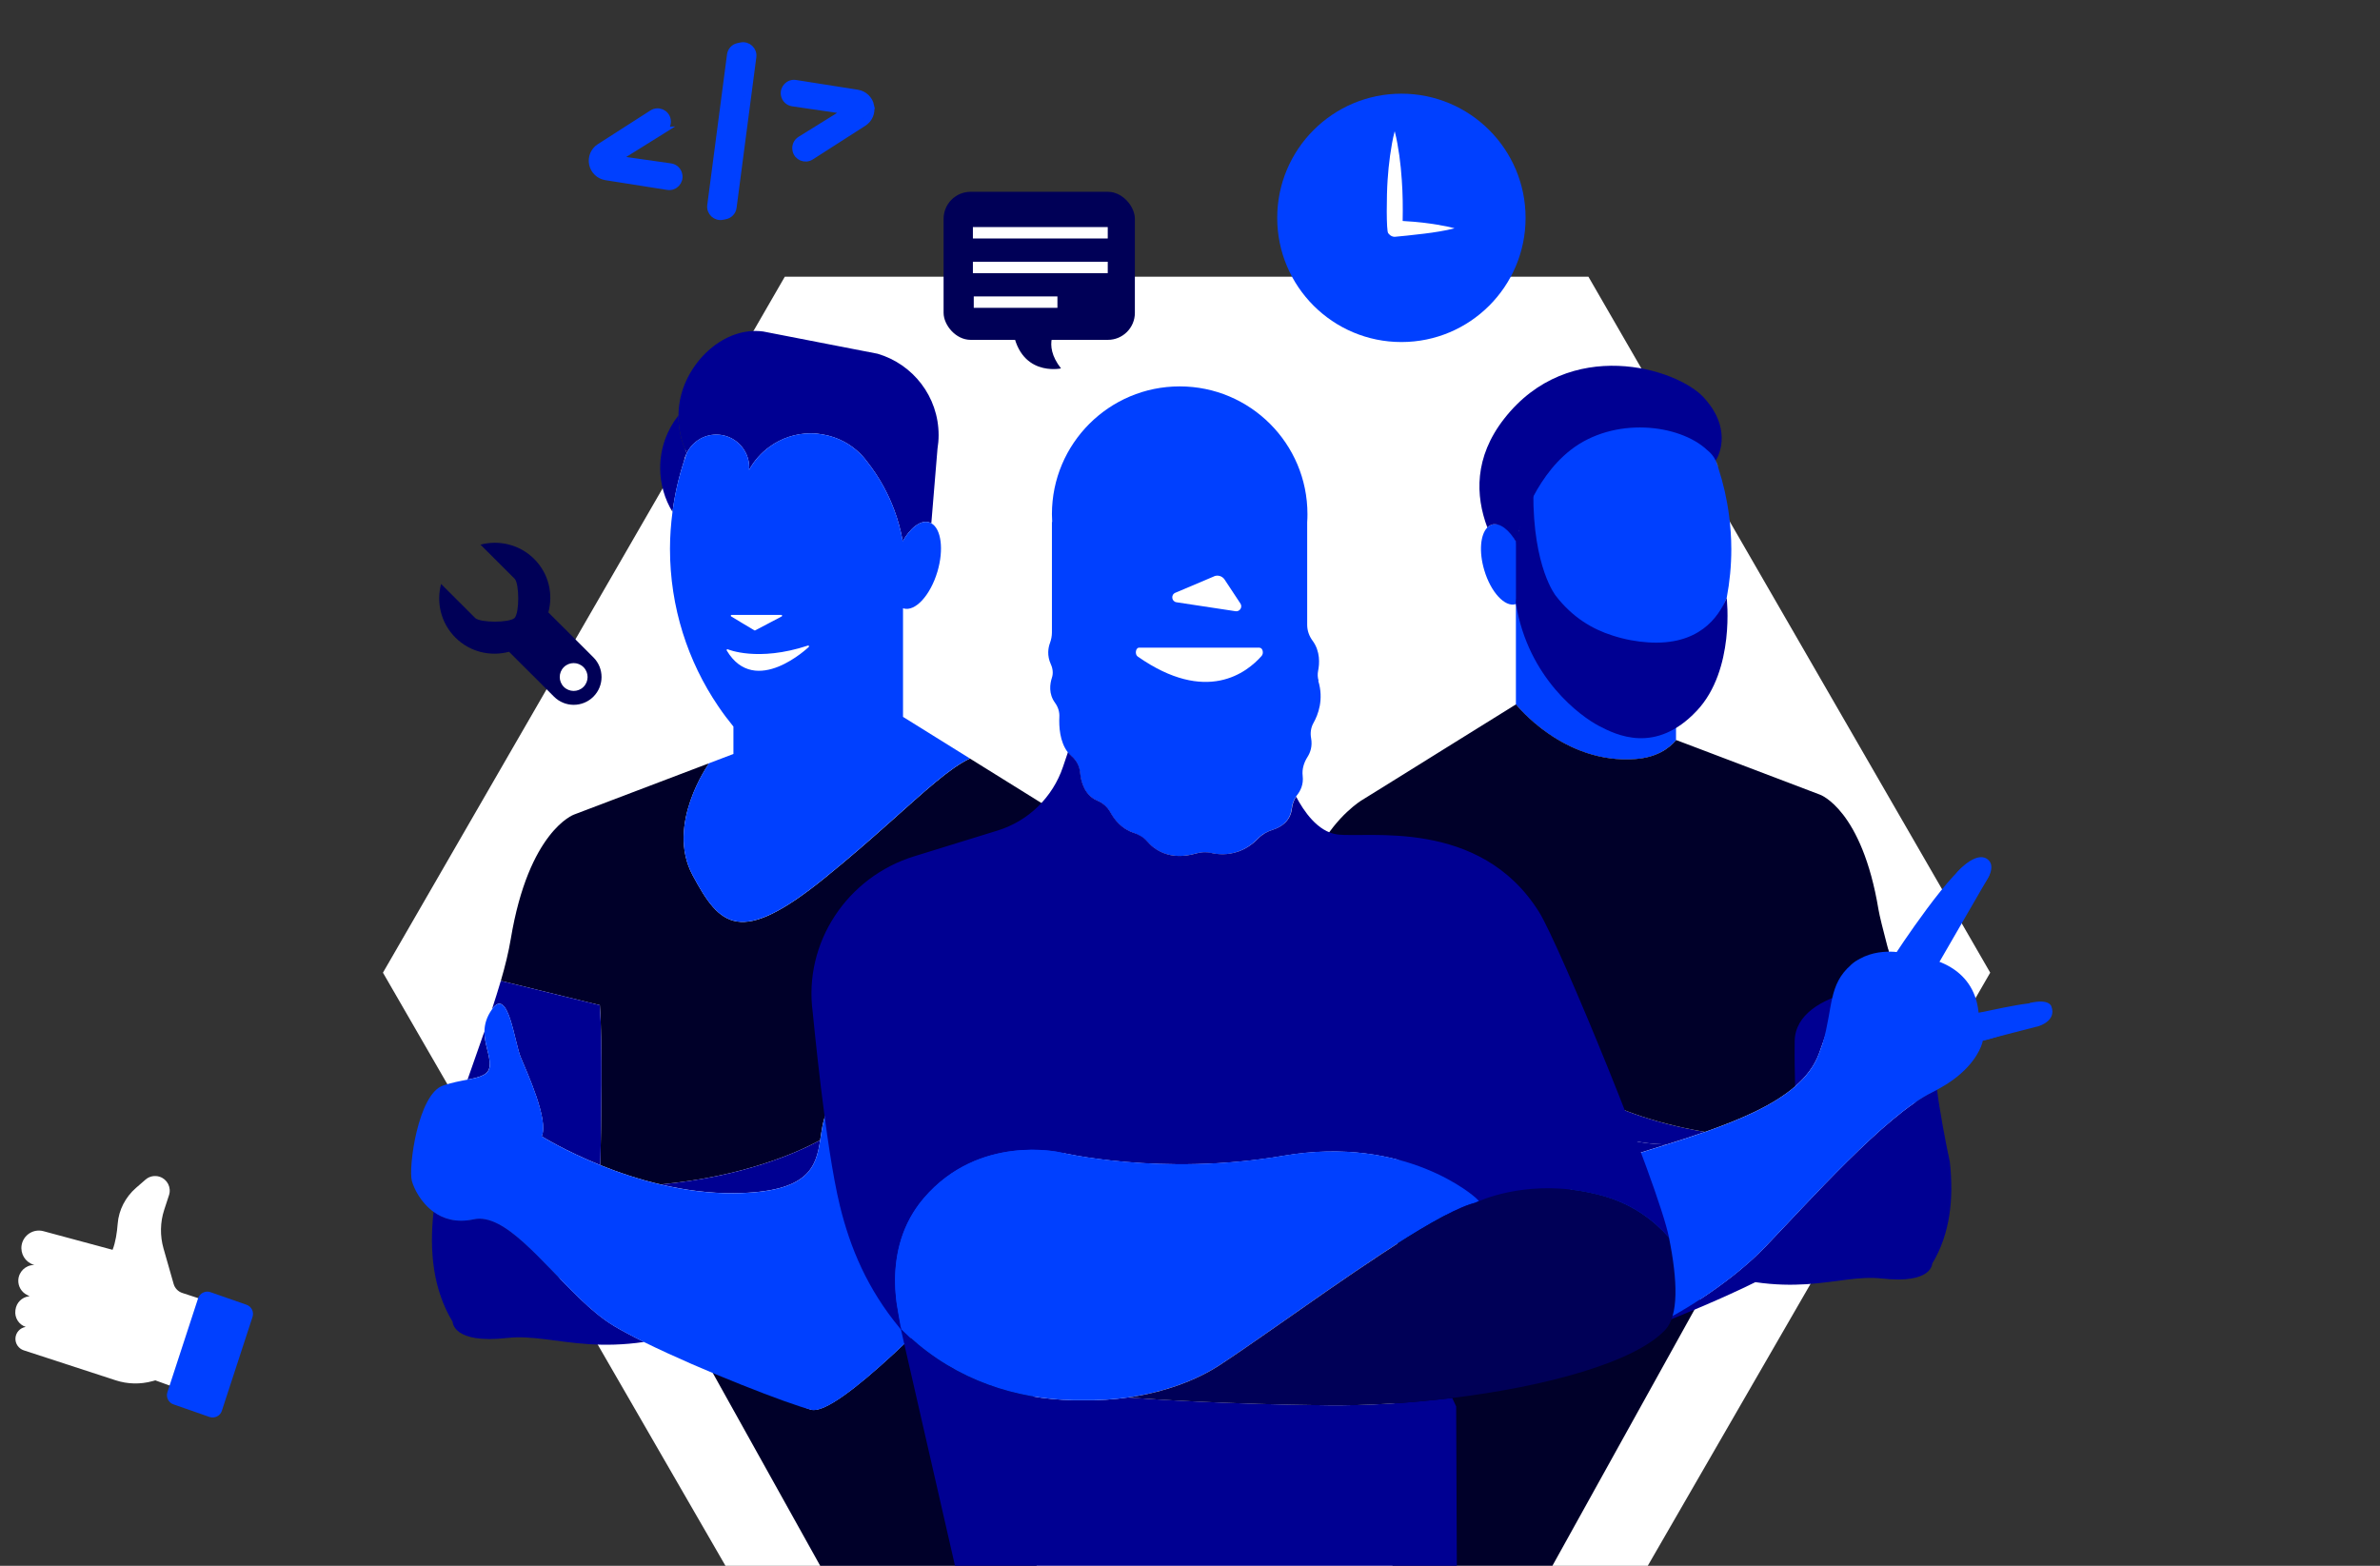 <?xml version="1.0" encoding="UTF-8"?>
<svg id="Calque_1_-_copie_3" data-name="Calque 1 - copie 3" xmlns="http://www.w3.org/2000/svg" viewBox="0 0 358.97 236.17">
  <rect x="0" y="0" width="358.97" height="236.17" fill="#333333" stroke="none"/>
  <defs>
    <style>
      .cls-1 {
        stroke: #fff;
        stroke-linecap: round;
        stroke-linejoin: round;
        stroke-width: .25px;
      }

      .cls-1, .cls-2 {
        fill: #fff;
      }

      .cls-3 {
        stroke: #0040ff;
        stroke-miterlimit: 10;
      }

      .cls-3, .cls-4 {
        fill: #0040ff;
      }

      .cls-5 {
        fill-rule: evenodd;
      }

      .cls-5, .cls-6, .cls-7, .cls-2, .cls-4, .cls-8, .cls-9, .cls-10 {
        stroke-width: 0px;
      }

      .cls-5, .cls-10 {
        fill: #000057;
      }

      .cls-6 {
        fill: #d66400;
      }

      .cls-7 {
        fill: #d8d8d8;
      }

      .cls-8 {
        fill: #000092;
      }

      .cls-9 {
        fill: #000029;
      }
    </style>
  </defs>
  <polygon class="cls-2" points="239.58 41.74 118.37 41.74 57.76 146.71 109.42 236.17 248.53 236.17 300.18 146.71 239.58 41.74"/>
  <g>
    <g>
      <g>
        <path class="cls-9" d="m161.39,123.8l-2.53-1.57-12.57-7.82c-3.05,1.43-6.8,4.92-12.17,9.7-2.76,2.46-5.94,5.25-9.68,8.28-12.88,10.45-15.86,7.28-19.97-.37-4.11-7.65,2.43-16.8,2.43-16.8l-.13-.03-20.21,7.68s-6.81,2.43-9.52,18.75c-.33,1.98-.85,4.1-1.5,6.32l14.93,3.67c.42,5.71.21,18.17.08,24.13,2.63,1.06,5.72,2.12,9.08,2.91,12.39-1.18,20.44-4.71,24.07-6.67.22-1.4.39-2.83.92-4.13,2.05-5.04,6.34-13.44,10.45-16.8,0,0,24.43,0,32.52,8.93.68-1.5,1.07-2.39,1.07-2.39,8.77-24.07-7.28-33.78-7.28-33.78Z"/>
        <path class="cls-7" d="m130.39,69.14c.11.14.22.28.33.42-.11-.14-.21-.28-.33-.42Z"/>
        <path class="cls-8" d="m103.58,68.37s0-.03.01-.04c-.81-1.68-1.26-3.56-1.26-5.55,0-.04,0-.09,0-.13-1.72,2.18-2.76,4.93-2.76,7.92,0,2.43.68,4.71,1.86,6.64.35-2.64.93-5.2,1.74-7.67.08-.41.22-.8.4-1.17Z"/>
        <path class="cls-7" d="m103.18,69.55c.13-.39.26-.79.4-1.17-.18.37-.31.76-.4,1.17Z"/>
        <path class="cls-7" d="m103.59,68.33s0,.03-.01.04c0-.01.01-.02.02-.04,0,0,0,0,0,0Z"/>
        <path class="cls-8" d="m73.87,160.57c0-1.54-.82-3.16-.81-4.99-.82,2.36-1.69,4.79-2.54,7.25,1.97-.38,3.34-.71,3.34-2.26Z"/>
        <path class="cls-9" d="m155.35,182.22c-1.44,2.07-2.92,3.98-4.41,5.59-8.96,9.7-24.63,25.75-28.55,24.82-3.26-.78-9.07-6.42-17.76-10.71l19.08,34.25h32.64l-1-53.95Z"/>
        <g>
          <path class="cls-8" d="m123.71,171.98c-3.63,1.96-11.68,5.5-24.07,6.67,3.51.83,7.31,1.37,11.18,1.32,11.21-.14,12.26-3.97,12.89-8Z"/>
          <path class="cls-8" d="m78.53,159.45c.93,2.24,4.29,9.52,3.17,11.94,0,0,3.48,2.18,8.85,4.35.13-5.96.34-18.42-.08-24.13l-14.93-3.67c-.41,1.39-.86,2.82-1.34,4.29.02-.02.03-.04.04-.06,2.43-3.36,3.36,5.04,4.29,7.28Z"/>
          <path class="cls-8" d="m92.53,199.94c-1.69-1.01-3.39-2.46-5.07-4.07-5.77-5.51-11.39-12.99-16.02-11.98-2.59.57-4.58-.06-6.05-1.12-.66,6.05-.05,11.75,2.88,16.61,0,0,0,3.36,8.21,2.43,3.73-.42,7.42.61,12.32.93,2.43.16,5.16.13,8.33-.33-1.76-.87-3.34-1.71-4.6-2.46Z"/>
        </g>
        <path class="cls-4" d="m135.08,151.05c-4.11,3.36-8.4,11.76-10.45,16.8-.53,1.3-.7,2.73-.92,4.13-.63,4.03-1.68,7.86-12.89,8-3.87.05-7.67-.49-11.18-1.32-3.35-.79-6.44-1.85-9.08-2.91-5.37-2.16-8.85-4.35-8.85-4.35,1.12-2.43-2.24-9.7-3.17-11.94-.93-2.24-1.87-10.64-4.29-7.28-.02.02-.03.04-.04.06-.85,1.2-1.13,2.31-1.14,3.35-.02,1.83.81,3.45.81,4.99s-1.38,1.88-3.34,2.26c-1.11.21-2.4.44-3.75.91-3.73,1.31-5.22,12.32-4.67,14.37.32,1.16,1.35,3.28,3.28,4.67,1.47,1.06,3.46,1.68,6.05,1.12,4.62-1.01,10.25,6.47,16.01,11.98,1.69,1.61,3.38,3.06,5.07,4.07,1.26.76,2.84,1.59,4.6,2.46,8.69,4.29,22,9.45,25.26,10.23,3.92.93,19.59-15.12,28.55-24.82,1.49-1.61,2.97-3.53,4.41-5.59,5.41-7.78,10.2-17.74,12.25-22.24-8.09-8.93-32.52-8.93-32.52-8.93Z"/>
        <path class="cls-8" d="m132.37,53.36h0s-.03-.01-.03-.01l-17.23-3.35c-5.74-.78-11.23,4.3-12.49,10.04-.18.84-.28,1.71-.29,2.61,0,.04,0,.09,0,.13,0,1.99.45,3.87,1.26,5.55,0,0,0,0,0,0,.81-1.64,2.5-2.78,4.45-2.78,2.74,0,4.96,2.22,4.96,4.96,0,.13,0,.25-.02.37.77-1.4,1.84-2.6,3.13-3.52,1.74-1.25,3.87-2,6.18-2,.62,0,1.23.06,1.82.17,1.13.2,2.21.56,3.19,1.09,1.18.63,2.23,1.49,3.09,2.51.11.13.22.28.33.42.99,1.25,1.88,2.59,2.64,4.01.57,1.06,1.07,2.17,1.5,3.31.57,1.53,1.01,3.12,1.3,4.76,1.16-2.04,2.7-3.23,3.97-2.85.12.04.23.09.34.15l.93-11.24c.11-.67.17-1.36.17-2.06,0-5.81-3.88-10.71-9.19-12.27Z"/>
        <path class="cls-4" d="m136.2,108.13v-16.39s.05.02.08.03c1.76.52,4.04-1.96,5.11-5.55.99-3.34.57-6.46-.92-7.29-.11-.06-.22-.11-.34-.15-1.27-.38-2.81.81-3.97,2.85-.29-1.64-.73-3.23-1.3-4.76-.43-1.14-.93-2.24-1.5-3.31-.76-1.42-1.65-2.76-2.64-4.01-.11-.14-.22-.28-.33-.42-.86-1.02-1.91-1.87-3.09-2.51-.98-.53-2.06-.89-3.19-1.09-.59-.1-1.2-.17-1.82-.17-2.31,0-4.44.74-6.18,2-1.29.93-2.36,2.12-3.13,3.52,0-.12.02-.25.02-.37,0-2.74-2.22-4.96-4.96-4.96-1.96,0-3.64,1.13-4.45,2.78,0,.01-.01.02-.02.04-.14.39-.27.78-.4,1.17-.81,2.47-1.4,5.03-1.74,7.67-.24,1.82-.38,3.68-.38,5.57,0,8.81,2.69,16.99,7.29,23.76.71,1.05,1.48,2.07,2.28,3.05v4.13l-3.86,1.47.13.03s-6.53,9.14-2.43,16.79c4.11,7.65,7.09,10.82,19.97.37,3.74-3.03,6.92-5.83,9.68-8.28,5.37-4.78,9.13-8.27,12.17-9.7l-10.09-6.28Z"/>
      </g>
      <polygon class="cls-6" points="250.86 93.16 252.54 92.15 248.39 92.15 245.62 92.15 249.31 94.09 250.86 93.16"/>
      <polygon class="cls-6" points="245.62 92.15 249.31 94.09 250.86 93.16 252.54 92.15 248.39 92.15 245.62 92.15"/>
      <path class="cls-6" d="m234.02,70.21c.8-.94,1.84-1.6,2.86-2.32-1.09.59-2.06,1.38-2.86,2.32Z"/>
      <polygon class="cls-6" points="245.62 92.15 249.31 94.09 250.86 93.16 252.54 92.15 248.39 92.15 245.62 92.15"/>
      <path class="cls-6" d="m243.16,95.85c-2.99-1-6.06-2.81-8.49-5.96,2.5,3.25,5.53,5.03,8.49,5.96Z"/>
      <path class="cls-6" d="m234.67,89.89c-.18-.24-.36-.47-.52-.71h0c.17.24.34.47.52.71Z"/>
      <polygon class="cls-6" points="245.62 92.15 249.31 94.09 250.86 93.16 252.54 92.15 248.39 92.15 245.62 92.15"/>
      <path class="cls-6" d="m232.16,85.31c.04.12.08.24.12.36-.04-.12-.08-.24-.12-.36Z"/>
      <path class="cls-6" d="m232.44,86.07c.05.11.09.23.14.34-.05-.11-.09-.23-.14-.34Z"/>
      <path class="cls-6" d="m231.92,84.5c.03.13.07.26.11.38-.04-.12-.07-.25-.11-.38Z"/>
      <path class="cls-6" d="m233.12,87.53c.05.1.11.2.16.3-.06-.1-.11-.2-.16-.3Z"/>
      <path class="cls-6" d="m232.75,86.81c.05.11.1.22.15.32-.05-.11-.1-.22-.15-.32Z"/>
      <path class="cls-6" d="m231.31,80.76c.01.16.03.32.04.48-.01-.16-.03-.31-.04-.48Z"/>
      <path class="cls-6" d="m231.24,79.65c0,.17.02.34.03.5,0-.17-.02-.33-.03-.5Z"/>
      <path class="cls-6" d="m231.22,75.8c0,.16,0,.3,0,.45,0-.15,0-.3,0-.45Z"/>
      <path class="cls-6" d="m231.41,81.79c.02.15.04.3.06.45-.02-.15-.04-.3-.06-.45Z"/>
      <path class="cls-6" d="m231.71,83.65c.03.14.06.27.09.4-.03-.13-.06-.27-.09-.4Z"/>
      <path class="cls-6" d="m231.55,82.75c.02.14.05.29.07.43-.03-.14-.05-.28-.07-.43Z"/>
      <path class="cls-6" d="m231.21,78.46c0,.18,0,.35.01.52,0-.17-.01-.34-.01-.52Z"/>
      <path class="cls-6" d="m233.53,88.24c.05.09.11.18.16.27-.06-.09-.11-.18-.16-.27Z"/>
      <path class="cls-6" d="m231.2,77.69c0-.17,0-.34,0-.52,0,.18,0,.35,0,.52Z"/>
      <path class="cls-6" d="m234.15,89.18s0,0,0-.01c0,0,0,0,0,.01h0Z"/>
      <path class="cls-6" d="m231.35,81.23c.02.19.04.38.06.56-.02-.18-.04-.37-.06-.56Z"/>
      <path class="cls-6" d="m231.27,80.15c.01.21.02.41.04.61-.02-.2-.03-.4-.04-.61Z"/>
      <path class="cls-6" d="m231.2,77.69c0,.26,0,.52,0,.76,0-.25,0-.51,0-.76Z"/>
      <path class="cls-6" d="m231.22,78.97c0,.23.01.45.02.67,0-.22-.02-.45-.02-.67Z"/>
      <path class="cls-6" d="m231.47,82.24c.02.17.05.35.08.51-.03-.17-.05-.34-.08-.51Z"/>
      <path class="cls-6" d="m232.28,85.67c.05.14.1.27.16.41-.05-.13-.11-.27-.16-.41Z"/>
      <path class="cls-6" d="m233.7,88.51c.14.22.29.44.44.65-.15-.22-.3-.44-.44-.65Z"/>
      <path class="cls-6" d="m232.57,86.41c.06.13.12.26.18.39-.06-.13-.12-.26-.18-.39Z"/>
      <path class="cls-6" d="m232.91,87.13c.07.13.14.26.21.39-.07-.13-.14-.26-.21-.39Z"/>
      <path class="cls-6" d="m231.62,83.18c.03.16.06.32.09.48-.03-.16-.06-.31-.09-.48Z"/>
      <path class="cls-6" d="m233.28,87.83c.08.14.17.28.25.42-.09-.14-.17-.28-.25-.42Z"/>
      <path class="cls-6" d="m231.8,84.06c.04.15.07.3.11.45-.04-.15-.08-.29-.11-.45Z"/>
      <path class="cls-6" d="m232.02,84.88c.04.14.09.28.13.42-.05-.14-.09-.28-.13-.42Z"/>
      <path class="cls-6" d="m235.97,200.17c.71.68,1.46,1.19,2.25,1.56-.69-.42-1.44-.95-2.25-1.56Z"/>
      <path class="cls-6" d="m243.31,202.27c1.52-.31,3.46-1.03,5.59-2.03-2.2.85-4.15,1.56-5.59,2.03Z"/>
      <path class="cls-6" d="m241.42,202.84c.44-.11,1.09-.3,1.9-.57-.45.09-.86.15-1.23.17-1.29.07-2.61-.14-3.86-.71,1.39.85,2.49,1.27,3.19,1.11Z"/>
      <g>
        <path class="cls-7" d="m258.8,69.51c.13.36.25.72.37,1.08-.08-.38-.2-.74-.37-1.08Z"/>
        <path class="cls-7" d="m258.8,69.51s0-.03-.01-.04c0,0,0,0,0,0,0,.01.01.02.02.03Z"/>
        <polygon class="cls-7" points="258.79 69.47 258.79 69.47 258.79 69.47 258.79 69.47"/>
        <path class="cls-7" d="m257.5,67.9c.51.48.95,1.01,1.28,1.58-.3-.62-.75-1.15-1.28-1.58Z"/>
        <path class="cls-4" d="m228.91,86.68c-.07-2.82-.08-4.78-.08-4.78-1.43-2.59-2.64-3.12-3.81-2.77-.11.03-.21.08-.31.14-.14.08-.26.18-.37.29-1.06,1.05-1.3,3.66-.47,6.44.98,3.31,3.1,5.61,4.72,5.13.02,0,.05-.02.07-.03.04-.01.07-.03.11-.05.1.52.22,1.04.36,1.55-.31-1.74-.17-4.06-.21-5.92Z"/>
        <path class="cls-4" d="m260.78,77.68c-.32-2.44-.86-4.81-1.61-7.09-.12-.36-.24-.73-.37-1.08,0-.01-.01-.02-.02-.03-.34-.57-.13-2.01-.64-2.49-4.21-3.95-15.39-5.69-22.15-.89l-6.87,6.91.44,18.04c2.43,3.16,9.64,7.63,12.63,8.63,1.9.63,4.56,1.25,6.2,1.36,7.63.5,10.79-7.88,12.05-10.88.45-2.38.69-4.83.69-7.34,0-1.74-.13-3.46-.35-5.14Z"/>
        <path class="cls-4" d="m252.81,107.49l-.53-.15c-1.58,1.44-3.68,2.33-5.99,2.33-1.34,0-2.61-.31-3.75-.84v.03c-.44-.21-.86-.42-1.27-.65-.14-.08-.27-.16-.41-.24-.27-.16-.54-.31-.8-.48-.16-.1-.32-.21-.48-.32-.23-.15-.46-.3-.69-.46-.17-.12-.33-.25-.5-.37-.21-.15-.41-.31-.62-.47-.17-.14-.34-.28-.5-.42-.19-.16-.38-.32-.56-.48-.17-.15-.33-.3-.49-.46-.17-.16-.35-.33-.52-.5-.16-.16-.32-.33-.48-.49-.16-.17-.32-.34-.48-.51-.16-.18-.31-.35-.47-.53-.15-.17-.29-.35-.43-.52-.15-.19-.3-.38-.45-.57-.13-.18-.26-.35-.39-.53-.15-.2-.29-.4-.43-.61-.12-.18-.23-.36-.35-.54-.14-.22-.28-.43-.41-.65-.1-.18-.2-.36-.3-.53-.13-.23-.26-.46-.38-.7-.09-.17-.17-.34-.26-.52-.12-.25-.25-.5-.36-.76-.07-.15-.13-.31-.2-.46-.12-.28-.24-.56-.35-.85-.02-.06-.04-.12-.06-.18-.3-.8-.57-1.62-.79-2.45-.13-.51-.26-1.03-.36-1.55-.04.02-.07.03-.11.05v15.15s7.18,9.09,18.05,8.24c3.13-.25,4.99-1.54,6.1-2.86v-4.13Z"/>
        <path class="cls-8" d="m260.44,90.16c-1.26,3-4.25,7.24-11.88,6.73-1.64-.11-3.5-.42-5.4-1.05-2.96-.94-5.99-2.71-8.49-5.96,0,0-3.47-4.22-3.4-15.58.08-12.62-.99,2-1.38,3.06-.53,1.41-.93,2.88-1.2,4.4,0,0,.36,2.58.43,5.4.04,1.86-.47,2.9-.47,3.93,1.86,11.27,9.81,16.98,12.48,18.38s8.58,4.34,14.8-2.27c5.82-6.19,4.5-17.04,4.5-17.04Z"/>
        <path class="cls-8" d="m240.2,165.26c.57,3.63,1.51,7.08,11.16,7.37,1.99-.62,3.93-1.25,5.8-1.9-8.48-1.42-14.15-3.96-16.96-5.47Z"/>
        <path class="cls-8" d="m270.74,163.87c1.67-1.45,2.92-3.07,3.61-4.95,2.78-7.54,3.44-12.43,5.29-13.76,1.39-.99,4.11-1.09,5.39-1.08-.11-.35-.22-.7-.32-1.04l-8.93,2.19c-2.94.72-6.19,4.26-6.24,7.29-.06,3.84-2.38,11.34,1.21,11.34Z"/>
        <path class="cls-9" d="m247.1,195.6c-2.13,1.01-2.26,6.36-3.79,6.67-.8.27-1.45.46-1.9.57-.7.17-1.81-.26-3.19-1.11-.79-.36-1.54-.87-2.25-1.56-6.03-4.55-15.06-13.9-20.94-20.28-1.38-1.49-2.75-3.26-4.08-5.17l-.92,61.44h24.12s24.1-43.45,24.1-43.45c-4.73,2.34-6.22.98-11.15,2.88Z"/>
        <path class="cls-8" d="m235.97,200.17c-.84-.82-1.61-1.88-2.27-3.23-3.59-7.43-.35-16.32,6.9-20.26,1.88-1.02,4.12-1.99,6.76-2.81,1.34-.41,2.67-.82,3.99-1.24-9.65-.29-10.59-3.74-11.16-7.37-.2-1.3-.36-2.62-.85-3.82-1.9-4.66-5.86-12.42-9.66-15.52,0,0-22.58,0-30.06,8.25,1.9,4.16,6.32,13.37,11.32,20.56,1.33,1.91,2.7,3.68,4.08,5.17,5.89,6.38,14.92,15.72,20.94,20.28Z"/>
        <path class="cls-8" d="m266.15,188.16c-4.46,4.64-11.56,9.39-17.25,12.08,4.92-1.9,11.13-4.51,15.86-6.85,2.93.43,5.45.45,7.7.31,4.52-.29,7.94-1.25,11.38-.86,7.59.86,7.59-2.24,7.59-2.24,2.71-4.48,3.27-9.76,2.66-15.35-.67-3.08-1.56-7.89-1.93-10.89-.25.13-.48.27-.75.4-7.01,3.44-18.65,16.53-25.26,23.41Z"/>
        <path class="cls-9" d="m229.69,145.92c3.79,3.1,7.76,10.87,9.66,15.52.49,1.2.65,2.52.85,3.82,2.8,1.51,8.48,4.04,16.96,5.47,5.51-1.93,10.35-4.05,13.59-6.86-.05-3.27-.09-3.4-.06-6.83.04-4.05,4.21-6.33,8.14-7.29l7.28-1.79c-.6-2.05-2.47-8.92-2.78-10.76-2.5-15.09-8.8-17.33-8.8-17.33l-18.68-7.1-3.04-1.15c-1.11,1.32-2.98,2.62-6.11,2.86-10.88.85-18.05-8.24-18.05-8.24l-9.33,5.8-11.62,7.23-2.34,1.45s-14.83,8.97-6.73,31.22c0,0,.35.83.99,2.21,7.48-8.25,30.06-8.25,30.06-8.25Z"/>
        <path class="cls-4" d="m298.42,152.71c-1.19.13-1.45-4.23-2.51-5.29-1.06-1.06-2.91-.4-3.44-2.25-.53-1.85,7.14-11.9,7.54-13.09.4-1.19.66-2.78-2.25-2.38-2.91.4-12.04,14.42-12.04,14.42,0,0-.27-.02-.7-.02-1.28-.01-4,.09-5.39,1.08-1.85,1.32-2.51,6.22-5.29,13.76-.69,1.87-1.93,3.5-3.61,4.95-3.24,2.8-8.08,4.93-13.59,6.86-1.87.65-3.81,1.28-5.8,1.9-1.32.41-2.65.82-3.99,1.24-2.64.82-4.88,1.79-6.76,2.81-7.25,3.94-10.49,12.83-6.9,20.26.65,1.35,1.42,2.42,2.27,3.23.81.61,1.56,1.14,2.25,1.56,1.25.57,2.56.78,3.86.71.37-.02.79-.08,1.23-.17,1.44-.48,3.38-1.18,5.59-2.03,5.7-2.69,12.79-7.44,17.25-12.08,6.61-6.88,18.25-19.97,25.26-23.41.27-.13.5-.27.75-.4h0s0,0,0,0c.48-.26.93-.52,1.35-.78,0,0,0,0,.01,0,.89-.57,1.66-1.14,2.29-1.71,2.9-2.59,3.26-4.9,3.26-4.9,4.89-1.19,10.05-3.84,9.92-5.29s-9.39.93-10.58,1.06Z"/>
        <path class="cls-8" d="m257.02,60c-4.11-4.51-20.37-9.39-30.16,3.17-4.53,5.81-4.33,11.59-2.53,16.39.12-.11.24-.22.37-.29.1-.06.2-.1.31-.14,1.17-.35,2.6.75,3.67,2.63.27-1.52,2.51-9.42,8.19-13.87,6.53-5.11,16.42-3.96,20.63,0,.54.42.98.96,1.28,1.58,0,0,0,0,0,0,0,0,0,0,0,0,.07-.08,2.87-4.39-1.77-9.47Z"/>
      </g>
      <path class="cls-4" d="m198.88,102.68c-.15-.49-.17-1.01-.07-1.51.21-1.03.35-2.92-.83-4.52-.52-.7-.82-1.53-.82-2.4v-15.47c.03-.41.04-.82.04-1.23,0-10.64-8.63-19.27-19.27-19.27s-19.27,8.63-19.27,19.27c0,.4.02.8.04,1.2l-.04-.03v16.67c0,.55-.11,1.09-.3,1.61-.25.68-.48,1.85.14,3.2.29.63.38,1.36.16,2.02-.31.95-.52,2.43.47,3.79.45.61.69,1.35.65,2.11-.07,1.43.05,3.74,1.26,5.33.17.22.35.43.56.61.72.64,1.19,1.52,1.28,2.47.14,1.46.7,3.46,2.63,4.26.83.34,1.51.96,1.93,1.74.58,1.06,1.63,2.43,3.38,3.04.86.3,1.65.76,2.26,1.44,1.1,1.22,3.39,2.83,7.28,1.73.75-.21,1.54-.25,2.3-.08.95.22,2.44.36,4.06-.21.99-.35,2.03-.96,3.03-1.99.6-.62,1.37-1.04,2.19-1.3,1.14-.35,2.64-1.19,2.88-3.21.07-.64.29-1.24.64-1.77.06-.09.11-.17.17-.25.5-.62,1.01-1.6.85-2.92-.12-1,.19-1.99.73-2.84.43-.68.76-1.62.54-2.84-.14-.77-.04-1.56.34-2.25.72-1.27,1.61-3.58.74-6.4Z"/>
      <path class="cls-8" d="m219.64,212.16l-.61-1.31c-6.37.78-12.87,1.17-18.74,1.11-15.21-.16-26.41-.9-30.17-1.18-2.15.31-4.39.46-6.68.41-8.36.16-17.45-2.14-25-8.44-.84-.7-1.66-1.44-2.46-2.24-.22-.85-.09.03-.09.03l8.15,35.62h75.69l-.1-24.01Z"/>
      <path class="cls-8" d="m232.14,137.57c-8.93-14.28-25.99-11.11-30.45-11.71-2.97-.4-5.09-3.59-6.19-5.69-.35.53-.57,1.13-.64,1.77-.24,2.01-1.74,2.85-2.88,3.21-.83.26-1.59.68-2.19,1.3-1,1.03-2.04,1.64-3.03,1.99-1.66.58-3.17.42-4.12.2-.74-.18-1.51-.12-2.24.09-4.01,1.14-6.31-.6-7.37-1.83-.55-.63-1.29-1.05-2.09-1.31-1.8-.6-2.87-1.99-3.46-3.07-.43-.79-1.11-1.4-1.93-1.74-1.94-.8-2.5-2.8-2.63-4.26-.09-.96-.56-1.84-1.28-2.47-.21-.19-.4-.39-.56-.61l-.75,2.22c-1.55,4.6-5.22,8.18-9.86,9.61l-12.59,3.89c-10.11,3.12-16.71,13.03-15.3,23.52.05.35,1.88,20.12,4.1,29.19,1.56,6.39,4.16,12.58,9.05,18.47.06.08.13.15.19.23,0,0-.66-3.72-.71-4.15-.57-4.72-.11-10.72,4.12-15.68,8.35-9.78,20.57-6.92,20.57-6.92,0,0,15.17,3.67,33.71.51,18.53-3.16,28.92,6.31,28.92,6.31.17.15.38.36.54.55,2.03-.85,9.57-3.52,19.2-.65,4.16,1.24,7.24,3.61,9.46,6.12-1.65-8.09-16.57-44.25-19.58-49.07Z"/>
      <path class="cls-4" d="m222.52,180.62s-10.39-9.47-28.92-6.31c-18.53,3.16-33.71-.51-33.71-.51,0,0-12.22-2.85-20.57,6.92-3.3,3.86-4.31,8.35-4.32,12.37,0,1.63.19,3.25.49,4.84l.5,2.58c.8.8,1.62,1.54,2.46,2.24,7.55,6.29,16.64,8.59,25,8.44,2.29.04,4.53-.11,6.68-.41,5.44-.78,10.3-2.58,13.8-4.87,2.2-1.44,4.88-3.29,7.81-5.34,10.39-7.26,23.92-16.93,30.04-18.95.26-.09.51-.16.74-.22,0,0,.15-.07.42-.19.04-.02.08-.03.12-.05-.16-.19-.37-.39-.54-.55Z"/>
      <path class="cls-10" d="m251.72,186.64c-2.22-2.5-5.29-4.87-9.46-6.12-9.63-2.87-17.17-.21-19.2.65-.04.02-.08.04-.12.05-.27.12-.42.19-.42.19-.23.06-.48.13-.74.22-6.12,2.02-19.64,11.69-30.04,18.95-2.93,2.05-5.61,3.9-7.81,5.34-3.5,2.29-8.36,4.09-13.8,4.87,3.76.28,14.96,1.02,30.17,1.18,5.87.06,12.37-.33,18.74-1.11,14.1-1.73,27.57-5.38,32.15-10.3,1.98-2.13,1.88-7.31.53-13.92Z"/>
      <path class="cls-2" d="m183.1,86.94l-5.83,2.47c-.7.3-.57,1.32.18,1.43l8.9,1.35c.64.1,1.1-.61.74-1.16l-2.39-3.62c-.35-.52-1.02-.73-1.6-.48Z"/>
      <path class="cls-2" d="m189.97,97.69h-18.17c-.51,0-.67,1-.21,1.33,10.39,7.28,16.5,2.41,18.7-.09.36-.41.15-1.23-.31-1.23Z"/>
    </g>
    <path class="cls-1" d="m109.72,98.05c4.2,7.07,12.18-.56,12.18-.56-7.63,2.52-12.18.56-12.18.56Z"/>
    <polygon class="cls-1" points="112.17 93.97 113.85 94.97 117.84 92.87 114.84 92.87 110.35 92.87 112.17 93.97"/>
    <path class="cls-4" d="m290.58,144.54s7.14.91,7.84,8.17l-.76,3.45-10.99.83,3.9-12.45Z"/>
    <path class="cls-4" d="m299.08,156.94l8.42-2.17s2.72-.78,1.91-2.96c0,0-.28-1.23-3.24-.53l-7.09,5.66Z"/>
    <path class="cls-4" d="m292.47,145.17l7.34-12.69s1.22-1.87,0-2.85c-1.22-.98-3.13.3-4.55,1.85-1.42,1.56-8.89,15.39-8.89,15.39l6.19.37-.08-2.08Z"/>
    <path class="cls-4" d="m287.35,143.8s-4.7-1.25-8.14,1.72c-3.44,2.96-2.74,6.43-4.28,11.81l4.42,1.07,8.17-9.64-.17-4.95Z"/>
  </g>
  <path class="cls-5" d="m82.72,92.38l1.58,1.58,2.23,2.22,2.97,2.97c1.64,1.64,1.64,4.29,0,5.93-1.64,1.64-4.3,1.64-5.94,0l-2.97-2.97-2.23-2.22-1.58-1.58c-2.79.74-5.88.06-8.08-2.13-2.2-2.19-2.92-5.3-2.17-8.1l5.14,5.13c.74.74,5.2.74,5.94,0,.74-.74.74-5.19,0-5.93l-5.14-5.13c2.8-.74,5.91-.03,8.11,2.17,2.19,2.19,2.88,5.27,2.13,8.06Zm2.32,8.25c-.82.82-.82,2.15,0,2.97.82.82,2.15.82,2.97,0,.82-.82.82-2.15,0-2.97-.82-.82-2.15-.82-2.97,0Z"/>
  <g>
    <g>
      <rect class="cls-10" x="142.32" y="28.92" width="28.85" height="22.33" rx="4.07" ry="4.07" transform="translate(313.49 80.18) rotate(-180)"/>
      <path class="cls-5" d="m159.47,49.39s-2.38,2.41.56,6.18c0,0-6.47,1.41-7.35-6.39l6.79.22Z"/>
    </g>
    <g>
      <rect class="cls-2" x="146.74" y="34.26" width="20.34" height="1.72" transform="translate(313.82 70.23) rotate(-180)"/>
      <rect class="cls-2" x="146.74" y="39.49" width="20.34" height="1.72" transform="translate(313.82 80.69) rotate(-180)"/>
      <rect class="cls-2" x="146.86" y="44.71" width="12.62" height="1.72" transform="translate(306.35 91.14) rotate(-180)"/>
    </g>
  </g>
  <g>
    <circle class="cls-4" cx="211.37" cy="32.86" r="18.73"/>
    <path class="cls-2" d="m217.11,33.94c-.76-.13-1.52-.24-2.28-.33-1.09-.13-2.18-.22-3.27-.28.04-2.06.02-4.12-.13-6.18-.08-1.23-.2-2.45-.37-3.68-.18-1.23-.38-2.45-.7-3.68-.33,1.23-.52,2.45-.7,3.68-.17,1.23-.29,2.45-.37,3.68-.16,2.27-.21,7.68.09,8.02l.07.08.08.09c.2.22.49.37.81.38.23,0,3.2-.32,4.49-.48.76-.09,1.52-.2,2.28-.33.76-.12,1.52-.28,2.28-.48-.76-.2-1.52-.36-2.28-.48Z"/>
  </g>
  <g>
    <path class="cls-2" d="m30.22,195.91l-2.72-.89c-.64-.21-1.13-.72-1.31-1.36l-1.53-5.36c-.54-1.91-.51-3.94.11-5.83l.72-2.2c.38-1.16-.25-2.4-1.41-2.78h0c-.74-.24-1.55-.08-2.13.43l-1.44,1.25c-1.58,1.38-2.6,3.32-2.76,5.41-.1,1.31-.32,2.79-.77,3.93l-10.43-2.81c-1.51-.41-3.03.58-3.29,2.11h0c-.21,1.29.54,2.54,1.78,2.94l.16.05h-.11c-1.25.03-2.27,1.03-2.33,2.28h0c-.04.94.47,1.81,1.31,2.23l.4.2-.15.02c-1.03.14-1.84.96-1.98,1.99l-.02.14c-.14,1.1.52,2.14,1.57,2.48h0s-.07.01-.07.01c-.82.15-1.44.85-1.49,1.68h0c-.05.83.47,1.58,1.25,1.84l13.86,4.52c1.8.59,3.73.63,5.55.13l.44-.12,3.47,1.26,3.3-13.58Z"/>
    <path class="cls-4" d="m26.18,211.83l5.44,1.9c.76.25,1.59-.17,1.84-.93l4.63-14.17c.25-.76-.17-1.59-.93-1.84l-5.44-1.9c-.76-.25-1.59.17-1.84.93l-4.63,14.17c-.25.76.17,1.59.93,1.84Z"/>
  </g>
  <polygon class="cls-8" points="231.56 92.6 228.65 91.05 228.65 78.46 231.56 92.6"/>
  <g>
    <path class="cls-3" d="m100,19.63l-6.98,4.35,8.13,1.16c.63.09,1.13.56,1.26,1.19v.02c.22,1.03-.66,1.97-1.71,1.8l-9.32-1.47c-1.01-.16-1.82-.93-2.03-1.93h0c-.21-1,.22-2.03,1.08-2.58l7.94-5.09c.89-.57,2.08-.07,2.29.96h0c.13.62-.14,1.26-.68,1.59Z"/>
    <path class="cls-3" d="m111.34,6.99l.43-.09c1.02-.21,1.94.64,1.81,1.67l-2.98,22.72c-.08.64-.56,1.15-1.19,1.28l-.43.09c-1.02.21-1.94-.64-1.81-1.67l2.98-22.72c.08-.64.56-1.15,1.19-1.28Z"/>
    <path class="cls-3" d="m131.34,15.96h0c.21,1-.22,2.03-1.08,2.58l-7.94,5.09c-.89.57-2.08.07-2.29-.96v-.02c-.14-.62.14-1.26.68-1.59l6.98-4.33-8.14-1.19c-.63-.09-1.13-.56-1.26-1.18h0c-.22-1.03.67-1.97,1.71-1.8l9.32,1.47c1.01.16,1.82.93,2.03,1.93Z"/>
  </g>
</svg>